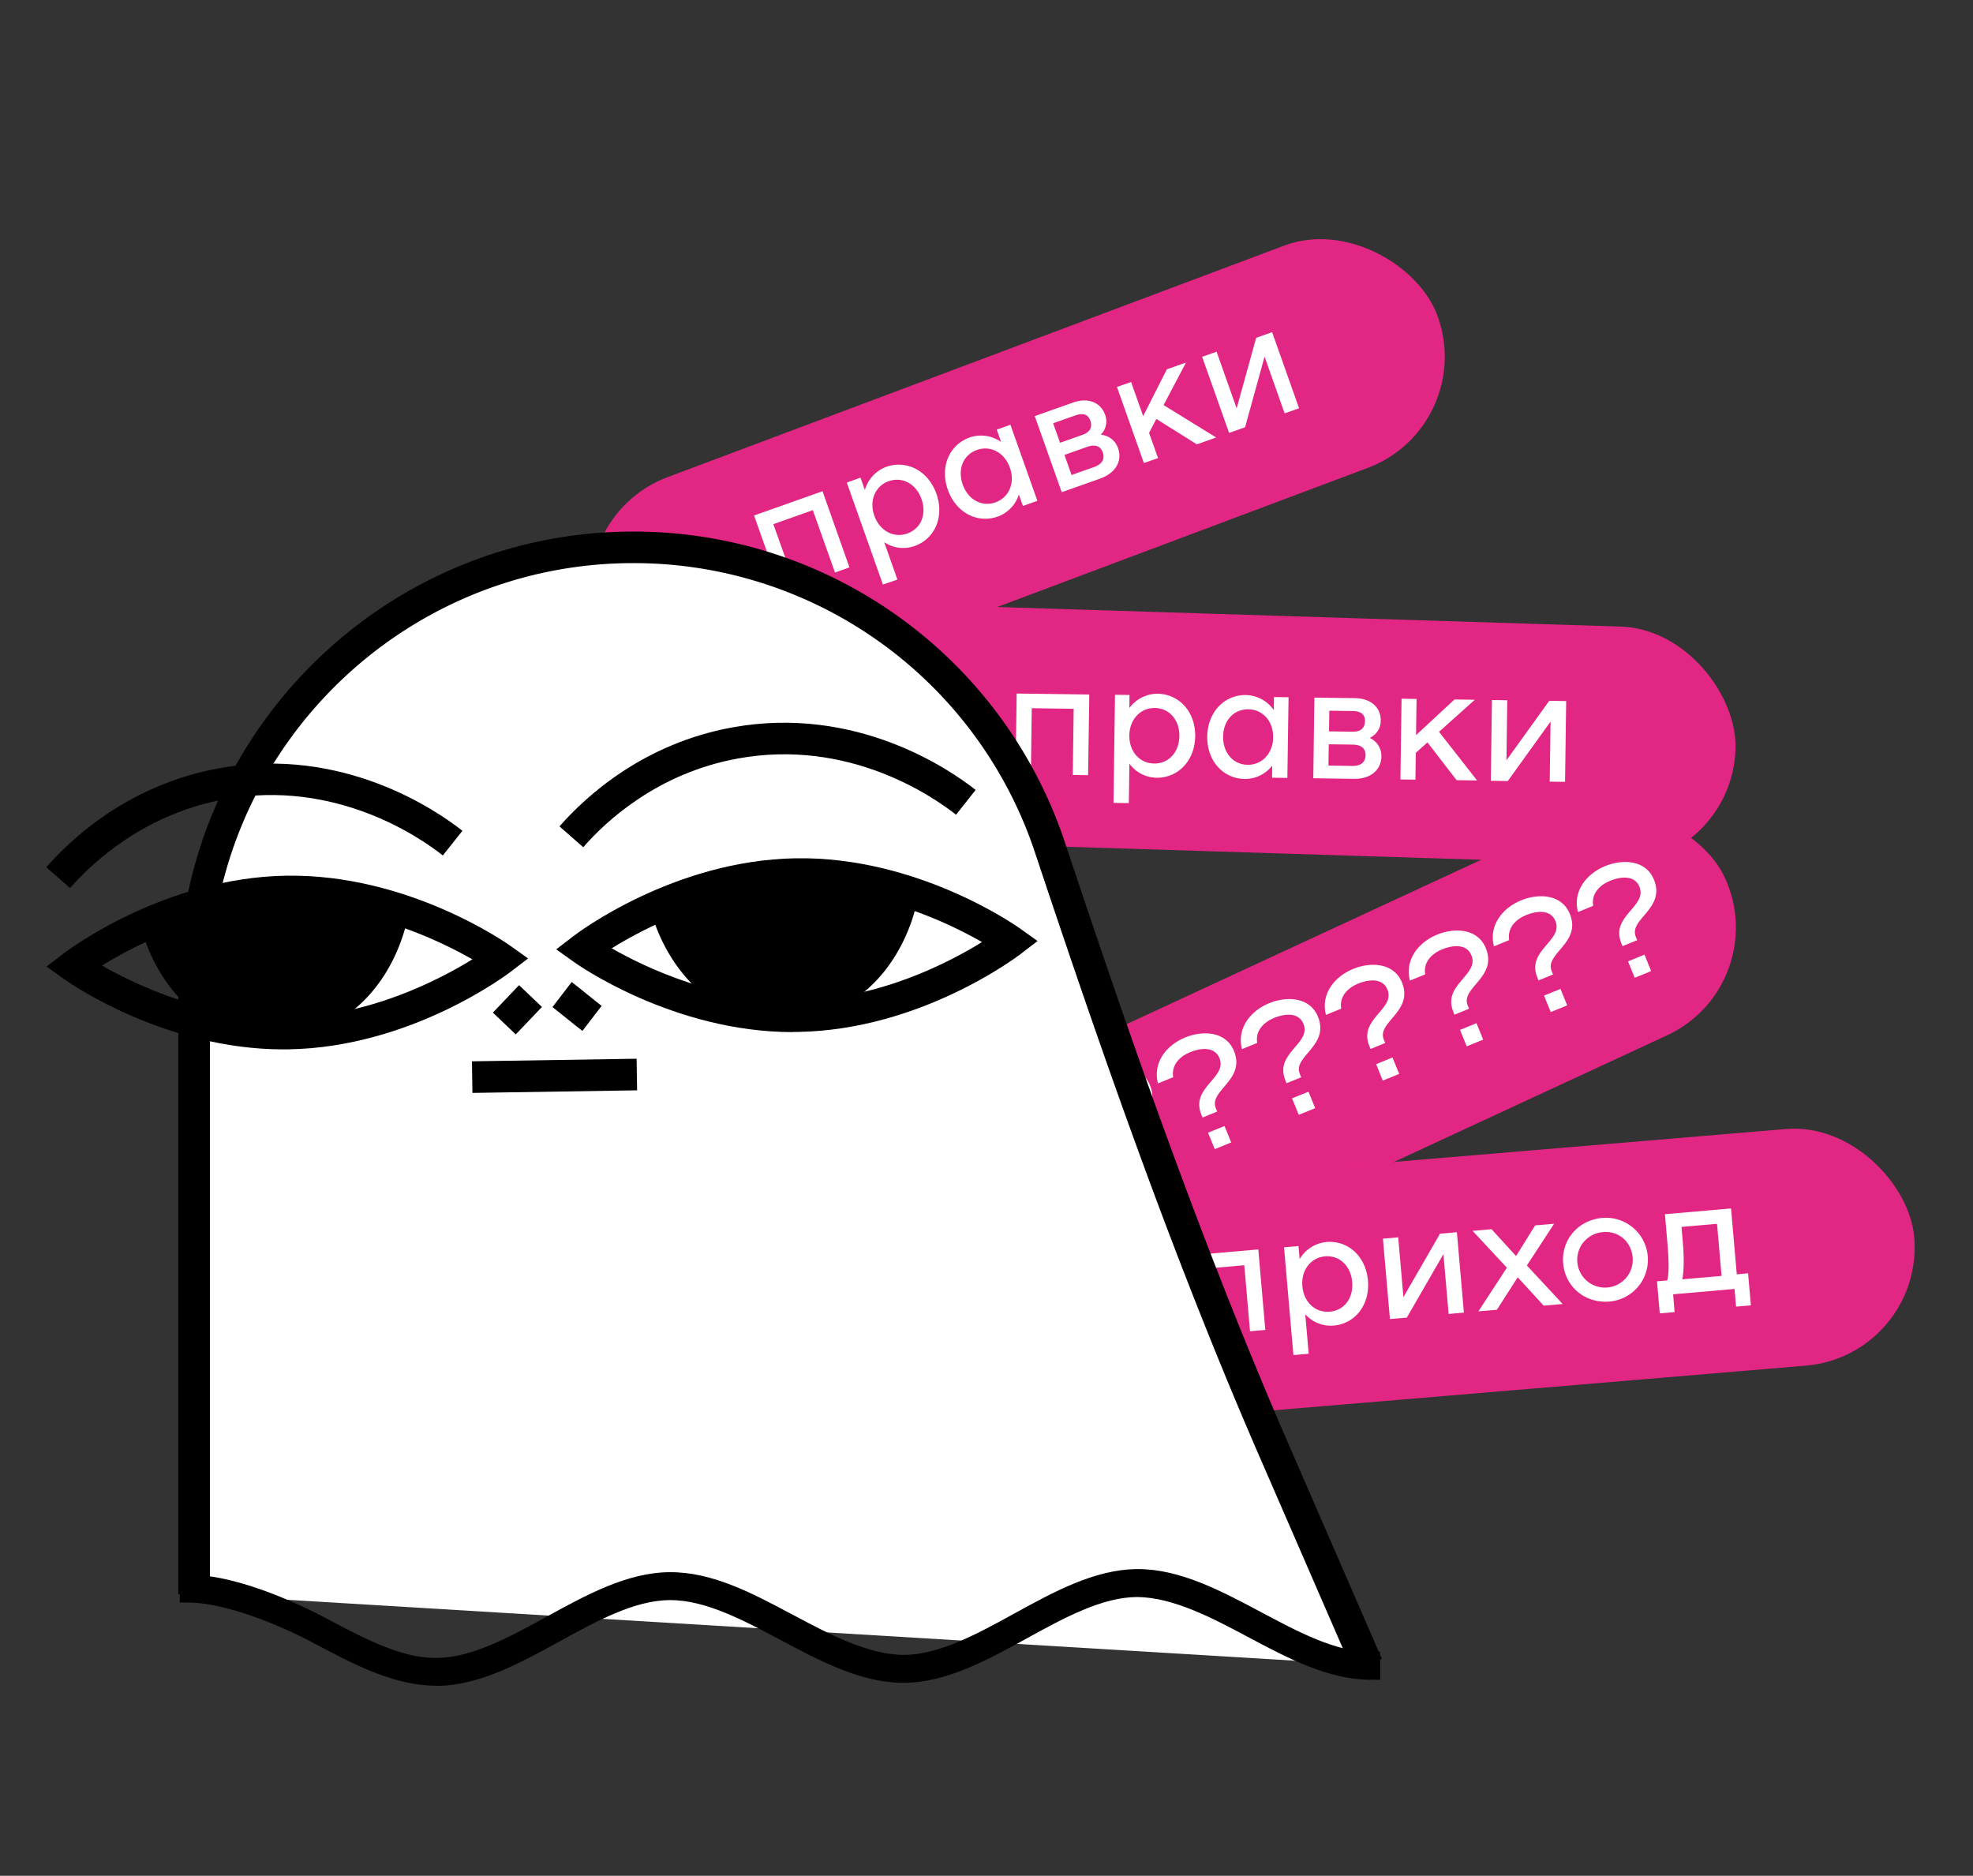 <?xml version="1.0" encoding="UTF-8"?> <svg xmlns="http://www.w3.org/2000/svg" id="Слой_1" data-name="Слой 1" viewBox="0 0 800 760.55"><rect x="0" y="0" width="800" height="760.55" fill="#333333" stroke="none"/> <defs> <style>.cls-1{fill:#e22683;}.cls-2{fill:#fff;}</style> </defs> <rect class="cls-1" x="230.96" y="143.43" width="363.38" height="96.28" rx="48.14" transform="translate(-41.01 157.29) rotate(-20.58)"></rect> <rect class="cls-1" x="340.44" y="249.81" width="363.38" height="96.28" rx="48.14" transform="translate(9.6 -16.23) rotate(1.8)"></rect> <rect class="cls-1" x="352.86" y="384.13" width="363.38" height="96.28" rx="48.14" transform="translate(-132.23 264.9) rotate(-24.87)"></rect> <rect class="cls-1" x="413.42" y="468.77" width="363.38" height="96.28" rx="48.14" transform="translate(-41.16 51.61) rotate(-4.8)"></rect> <path class="cls-2" d="M344.43,230.05l-5.86,2.08-9-25.29-16,5.68,9,25.29-5.86,2.08L305.75,209l27.76-9.83Z"></path> <path class="cls-2" d="M379.69,200.21c3.32,9.37-.67,18.29-8.88,21.19a13.9,13.9,0,0,1-12.28-1.55L363.88,235,358,237l-14.64-41.33,5.55-2,1.77,5a14.23,14.23,0,0,1,8.75-9.42C367.65,186.42,376.37,190.83,379.69,200.21Zm-6.05,2.14c-2.18-6.17-7.76-9.19-13.26-7.25s-8.05,7.85-5.86,14,7.83,9.17,13.38,7.2S375.83,208.52,373.64,202.35Z"></path> <path class="cls-2" d="M409.7,172.22l10.93,30.84-5.87,2.08-1.63-4.63a14,14,0,0,1-8.57,8.94c-8.21,2.9-16.92-1.51-20.24-10.88s.67-18.29,8.87-21.2a14.21,14.21,0,0,1,12.73,1.81l-1.77-5Zm-.21,17.43c-2.19-6.17-7.83-9.17-13.39-7.2s-7.92,7.81-5.74,14,7.77,9.19,13.26,7.24S411.67,195.82,409.49,189.65Z"></path> <path class="cls-2" d="M453.33,181.69c1.75,4.93-.62,10-7.35,12.39l-15.48,5.48-10.93-30.84,15.49-5.49c6.35-2.25,11.28.1,13,4.85a7.59,7.59,0,0,1-1.75,8.19A8,8,0,0,1,453.33,181.69Zm-14.41-5.38c3.09-1.1,4.11-3.12,3.17-5.78-.88-2.46-2.88-3.21-6-2.12l-9.07,3.21,2.8,7.9Zm8.21,7.09c-.92-2.59-3.13-3.34-6.4-2.18l-9.13,3.23,2.89,8.15,9.13-3.24C446.89,188.2,448.09,186.11,447.13,183.4Z"></path> <path class="cls-2" d="M468.86,169.87l-2.94,5.62,3.63,10.24-5.74,2-10.92-30.84,5.74-2,4.89,13.81,9.6-18.95,7.77-2.75-9.09,17.24,21.32,13.14-7.84,2.78Z"></path> <path class="cls-2" d="M487.44,144.68l5.86-2.08,8.13,23,7.91-28.63,6.47-2.29,10.93,30.84-5.86,2.08-8.13-23-7.91,28.63-6.48,2.29Z"></path> <path class="cls-2" d="M441.2,314.31l-6.22-.09.37-26.83-17-.24L418,314l-6.22-.08.45-32.72,29.45.41Z"></path> <path class="cls-2" d="M484.62,298.54c-.14,9.95-7,16.92-15.68,16.8a13.94,13.94,0,0,1-11-5.71l-.22,16-6.22-.09.6-43.84,5.89.08-.07,5.3a14.21,14.21,0,0,1,11.47-5.8C478.11,281.43,484.75,288.59,484.62,298.54Zm-6.41-.09c.08-6.54-4.1-11.31-9.93-11.39s-10.27,4.57-10.36,11.11,4.16,11.32,10.05,11.4S478.11,305,478.21,298.45Z"></path> <path class="cls-2" d="M522.47,282.7,522,315.42l-6.21-.09.06-4.9a14,14,0,0,1-11.13,5.41c-8.71-.12-15.35-7.28-15.21-17.23s7-16.92,15.68-16.8a14.2,14.2,0,0,1,11.3,6.11l.07-5.3ZM516.23,299c.09-6.55-4.17-11.32-10.06-11.4S496,292.15,495.94,298.7s4.1,11.31,9.92,11.39S516.14,305.52,516.23,299Z"></path> <path class="cls-2" d="M560.11,306.72c-.07,5.23-4.06,9.17-11.19,9.07l-16.42-.23.45-32.71,16.42.22c6.74.09,10.55,4,10.48,9.05a7.61,7.61,0,0,1-4.48,7.07A8,8,0,0,1,560.11,306.72Zm-6.41-.55c0-2.75-1.77-4.21-5.24-4.26l-9.69-.13-.11,8.63,9.68.14C551.81,310.59,553.66,309.05,553.7,306.17Zm-5.23-9.5c3.27.05,4.92-1.5,5-4.31,0-2.62-1.58-4-4.85-4.06l-9.62-.14-.11,8.38Z"></path> <path class="cls-2" d="M578.78,301l-4.71,4.25-.15,10.87-6.08-.09.45-32.72,6.08.09-.2,14.66,15.58-14.45,8.25.11-14.52,13,15.44,19.72-8.31-.11Z"></path> <path class="cls-2" d="M604.94,283.84l6.21.08-.33,24.35,17.35-24.11,6.87.09L634.59,317l-6.22-.08.34-24.34-17.35,24.1-6.87-.09Z"></path> <path class="cls-2" d="M453.05,465.8c-4.53-11.09,10.64-14.81,7.35-22.87-2-4.91-7.82-4.09-11.82-2.46-4.3,1.76-7.76,5.22-6.94,10.19l-6.18,2.52c-2.2-8.5,3.48-15.56,11.05-18.65,7-2.86,16.46-2.61,19.78,5.51,4.82,11.81-10.29,16-7.38,23.15l.57,1.39L453.54,467Zm9.39,4.65,2.72,6.66-6.67,2.72-2.72-6.66Z"></path> <path class="cls-2" d="M487.11,451.9c-4.53-11.09,10.64-14.8,7.35-22.86-2-4.91-7.82-4.09-11.82-2.46-4.3,1.75-7.76,5.22-6.94,10.18l-6.18,2.52c-2.2-8.5,3.48-15.55,11.05-18.64,7-2.87,16.46-2.62,19.78,5.5,4.82,11.82-10.3,16-7.38,23.15l.57,1.4-5.94,2.42Zm9.39,4.65,2.72,6.66-6.67,2.72-2.72-6.66Z"></path> <path class="cls-2" d="M521.17,438c-4.53-11.09,10.64-14.8,7.35-22.86-2-4.91-7.82-4.09-11.82-2.46-4.3,1.76-7.77,5.22-6.94,10.18l-6.18,2.53c-2.2-8.51,3.47-15.56,11.05-18.65,7-2.87,16.46-2.62,19.77,5.5,4.82,11.82-10.29,16-7.37,23.16l.57,1.39-5.94,2.42Zm9.39,4.65,2.72,6.67L526.61,452l-2.72-6.67Z"></path> <path class="cls-2" d="M555.22,424.1c-4.52-11.08,10.64-14.8,7.36-22.86-2-4.91-7.82-4.09-11.82-2.46-4.3,1.76-7.77,5.22-6.94,10.19l-6.19,2.52c-2.19-8.5,3.48-15.56,11.06-18.65,7-2.86,16.46-2.61,19.77,5.51,4.82,11.81-10.29,16-7.37,23.15l.57,1.39-5.94,2.43Zm9.39,4.66,2.72,6.66-6.66,2.72L558,431.47Z"></path> <path class="cls-2" d="M589.28,410.21c-4.52-11.09,10.64-14.81,7.35-22.86-2-4.91-7.82-4.09-11.82-2.46-4.3,1.75-7.76,5.22-6.94,10.18l-6.18,2.52c-2.2-8.5,3.48-15.55,11-18.64,7-2.87,16.47-2.62,19.78,5.5,4.82,11.82-10.29,16-7.38,23.15l.57,1.4-5.94,2.42Zm9.39,4.65,2.72,6.66-6.67,2.72L592,417.58Z"></path> <path class="cls-2" d="M623.34,396.31c-4.53-11.09,10.64-14.8,7.35-22.86-2-4.91-7.82-4.09-11.82-2.46-4.3,1.76-7.76,5.22-6.94,10.18l-6.18,2.53c-2.2-8.51,3.48-15.56,11-18.65,7-2.87,16.46-2.62,19.78,5.5,4.82,11.82-10.3,16-7.38,23.16l.57,1.39-5.94,2.42Zm9.39,4.65,2.72,6.67-6.67,2.72-2.72-6.67Z"></path> <path class="cls-2" d="M657.4,382.42c-4.53-11.09,10.64-14.81,7.35-22.87-2-4.91-7.82-4.09-11.82-2.46-4.3,1.76-7.76,5.22-6.94,10.19l-6.18,2.52c-2.2-8.5,3.48-15.56,11.05-18.65,7-2.86,16.46-2.61,19.77,5.51,4.83,11.81-10.29,16-7.37,23.15l.57,1.39-5.94,2.43Zm9.39,4.65,2.72,6.66-6.67,2.72-2.72-6.66Z"></path> <path class="cls-2" d="M513.05,539.23l-6.2.54L504.52,513l-16.95,1.48,2.33,26.73-6.19.54-2.84-32.6,29.34-2.56Z"></path> <path class="cls-2" d="M554.66,519.18c.87,9.91-5.24,17.54-13.91,18.29a13.89,13.89,0,0,1-11.5-4.58l1.39,16-6.19.54-3.81-43.69,5.87-.51.46,5.28a14.2,14.2,0,0,1,10.83-6.92C546.47,502.82,553.8,509.27,554.66,519.18Zm-6.39.56c-.57-6.52-5.21-10.85-11-10.34s-9.76,5.58-9.19,12.1,5.28,10.84,11.15,10.33S548.84,526.26,548.27,519.74Z"></path> <path class="cls-2" d="M560.74,502.23l6.2-.54,2.11,24.25,14.84-25.73,6.84-.6,2.84,32.6-6.19.54-2.11-24.25-14.84,25.73-6.85.6Z"></path> <path class="cls-2" d="M625.92,529.39l-10.53-11.5-8.45,13.16-7.49.65L611,514l-13.91-14.94,7.69-.67,9.95,10.89,7.72-12.43,7.69-.67L619.11,513.1l14.5,15.62Z"></path> <path class="cls-2" d="M633.82,512.28c-.83-9.58,6.09-17.61,15.87-18.46a17,17,0,1,1,2.95,33.9C642.86,528.57,634.66,521.87,633.82,512.28ZM662,509.83c-.55-6.33-5.67-10.81-11.8-10.27A11.26,11.26,0,1,0,662,509.83Z"></path> <path class="cls-2" d="M708.8,516.26l1.14,13-6,.52-.63-7.17-24.9,2.17L679,532l-6,.52-1.14-13,4.17-.36c.59-2.29.84-6.18.06-15.12l-1-11.73,26.8-2.34,2.33,26.73Zm-10.75,1.06-1.84-21.12-14.41,1.26.51,5.8c.65,7.43.41,12.25-.16,15.45Z"></path> <path class="cls-2" d="M78.71,646.37V400A178.07,178.07,0,0,1,256.77,221.91h0a178.13,178.13,0,0,1,169,121.79c27.43,82.37,56.05,164.35,90.66,244l38,87.42"></path> <path d="M548.54,677.66l-38-87.43C475,508.48,445.88,424.4,419.68,345.72a171.43,171.43,0,0,0-162.91-117.4c-94.65,0-171.66,77-171.66,171.66V646.37H72.3V400c0-101.72,82.76-184.47,184.47-184.47A184.23,184.23,0,0,1,431.84,341.67c26.1,78.4,55.12,162.16,90.45,243.45l38,87.43Z"></path> <path d="M176.75,680c-16.24,0-32.49-8.65-48.21-17-15.34-8.17-36.9-16.62-52.16-16.72l0-4.27h.3c16.23,0,38.18,8.85,53.9,17.22,15.35,8.17,31.35,16.73,46.47,16.52s31-8.76,46.24-17.13C239,650,255.2,641,271.53,640.92c16.51-.2,32.68,8.6,48.5,17,15.34,8.17,31.34,16.55,46.46,16.52s31-8.76,46.24-17.13c15.71-8.63,31.94-17.55,48.28-17.66h.29c16.24,0,32.49,8.65,48.2,17,15.35,8.18,31.35,16.73,46.47,16.52l0,4.28h-.3c-16.23,0-32.48-8.66-48.2-17C492.15,652.3,476.25,644.05,461,644c-15.26.1-31,8.76-46.25,17.13-15.7,8.63-31.94,17.55-48.27,17.66h-.3c-16.23,0-32.48-8.65-48.2-17-15.35-8.18-31.22-16.6-46.46-16.52s-31,8.75-46.25,17.13c-15.7,8.62-31.94,17.54-48.26,17.65Z"></path> <path d="M176.74,683.48c-17.1,0-33.74-8.86-49.83-17.43-14-7.46-35.66-16.21-50.55-16.31l-3.46,0-.07-11.25h3.82c20.83,0,47.78,13.49,55.55,17.63l.2.11c14.78,7.87,30.06,16,44.08,16H177c14.38-.09,29.73-8.53,44.58-16.69,16.11-8.84,32.74-18,50-18.09s33.39,8.49,49.19,16.91l1,.52c14.18,7.55,30.25,16.11,44.74,16.11h.07c14.35-.1,29.7-8.53,44.55-16.69,16.1-8.85,32.73-18,50-18.1h.32c17.11,0,33.75,8.86,49.85,17.43l.22.12c14.77,7.87,30,16,44.06,16h.49l3.52,0,.08,11.32H555.7c-17.11,0-33.75-8.86-49.84-17.43-14.1-7.51-30.08-16-44.85-16.12-14.32.1-29.68,8.54-44.53,16.7-16.09,8.84-32.72,18-49.94,18.09h-.32c-17.11,0-33.75-8.86-49.84-17.43-14.88-7.92-30.26-16.11-44.62-16.11h-.18c-14.36.09-29.73,8.53-44.58,16.69-16.1,8.84-32.72,18-49.93,18.09h-.33Z"></path> <path d="M321.53,418.48c-48.53,0-87.39-27.38-89-28.56l-7-5,6.86-5.26C234,378.37,273,348.87,322.5,348s89.52,27.34,91.2,28.54l7,5-6.86,5.27c-1.64,1.25-40.66,30.75-90.19,31.59h-2.15Zm-73.53-34c13.54,7.74,42.67,21.67,75.47,21.15,33-.56,61.47-15.46,74.71-23.66-13.53-7.75-42.53-21.69-75.47-21.15S261.24,376.3,248,384.51Z"></path> <path d="M365.52,364.37c-.69,3.43-6.11,28.07-28.85,39-3.24,1.56-14,6.53-27.15,4.26-18.11-3.11-33.13-18.57-39.22-39.18A131.64,131.64,0,0,1,329,357.35,129.81,129.81,0,0,1,365.52,364.37Z"></path> <path d="M316.36,414.6a46.56,46.56,0,0,1-7.92-.66c-20.39-3.51-37.36-20.25-44.29-43.69l-1.6-5.41,5.17-2.27A138.62,138.62,0,0,1,329.31,351a135.75,135.75,0,0,1,38.3,7.37l5.3,1.83-1.11,5.49c-1.05,5.17-7.51,31.57-32.36,43.5A53.11,53.11,0,0,1,316.36,414.6Zm-38-42.54c6.29,15.64,18.52,26.89,32.28,29.25,5.22.9,13.5,1,23.29-3.72,14.71-7.07,21.21-20.92,23.86-29a123.28,123.28,0,0,0-29-4.86A125.32,125.32,0,0,0,278.33,372.06Z"></path> <path d="M114.87,425.48c-48.53,0-87.39-27.38-89-28.57l-7-5,6.86-5.26c1.64-1.26,40.67-30.76,90.2-31.59s89.52,27.35,91.19,28.55l7,5-6.86,5.26c-1.64,1.26-40.67,30.76-90.19,31.59Zm-73.53-34c13.54,7.75,42.62,21.68,75.47,21.15s61.48-15.46,74.72-23.66C178,381.24,149,367.3,116.06,367.84S54.59,383.3,41.34,391.5Z"></path> <path d="M158.87,371.36c-.7,3.43-6.11,28.07-28.85,39-3.24,1.56-14,6.53-27.15,4.27C84.75,411.5,69.74,396,63.64,375.43a131.58,131.58,0,0,1,58.72-11.08A129.5,129.5,0,0,1,158.87,371.36Z"></path> <path d="M109.69,421.6a46.36,46.36,0,0,1-7.91-.67c-20.39-3.5-37.35-20.24-44.28-43.69l-1.6-5.41,5.17-2.27A138.53,138.53,0,0,1,122.66,358a135.74,135.74,0,0,1,38.3,7.36l5.3,1.83-1.12,5.5c-1,5.17-7.54,31.58-32.35,43.49A53.13,53.13,0,0,1,109.69,421.6Zm-38-42.55C78,394.7,90.19,405.94,104,408.3c5.22.9,13.49,1,23.3-3.72,14.69-7.05,21.2-20.91,23.85-29a122.67,122.67,0,0,0-29-4.85A125.06,125.06,0,0,0,71.68,379.05Z"></path> <rect x="191.42" y="429.81" width="66.78" height="12.81" transform="translate(-6.79 3.57) rotate(-0.9)"></rect> <path d="M236.49,343.51l-9.64-8.44c10.66-12.17,33.93-33.56,70.06-40.13,50.25-9.14,88.23,17.09,98.68,25.34l-7.94,10.06c-9.39-7.42-43.49-31-88.45-22.8C266.89,313.42,246,332.6,236.49,343.51Z"></path> <path d="M28.4,360.07l-9.64-8.44c10.65-12.17,33.92-33.56,70.06-40.13,50.23-9.13,88.23,17.09,98.68,25.35l-7.94,10c-9.39-7.41-43.48-31-88.45-22.79C58.8,330,38,349.16,28.4,360.07Z"></path> <path class="cls-2" d="M227.91,403.28c3.63,2.78,8.52,6.89,12.14,9.67"></path> <path d="M236.15,418c-1.86-1.42-4-3.18-6.21-4.94s-4.16-3.37-5.93-4.73l7.8-10.16c1.85,1.42,4,3.17,6.19,4.93s4.17,3.38,5.95,4.74Z"></path> <path class="cls-2" d="M215.1,403.86,204.49,415"></path> <polygon points="209.13 419.41 199.85 410.57 210.47 399.44 219.74 408.28 209.13 419.41"></polygon> </svg> 